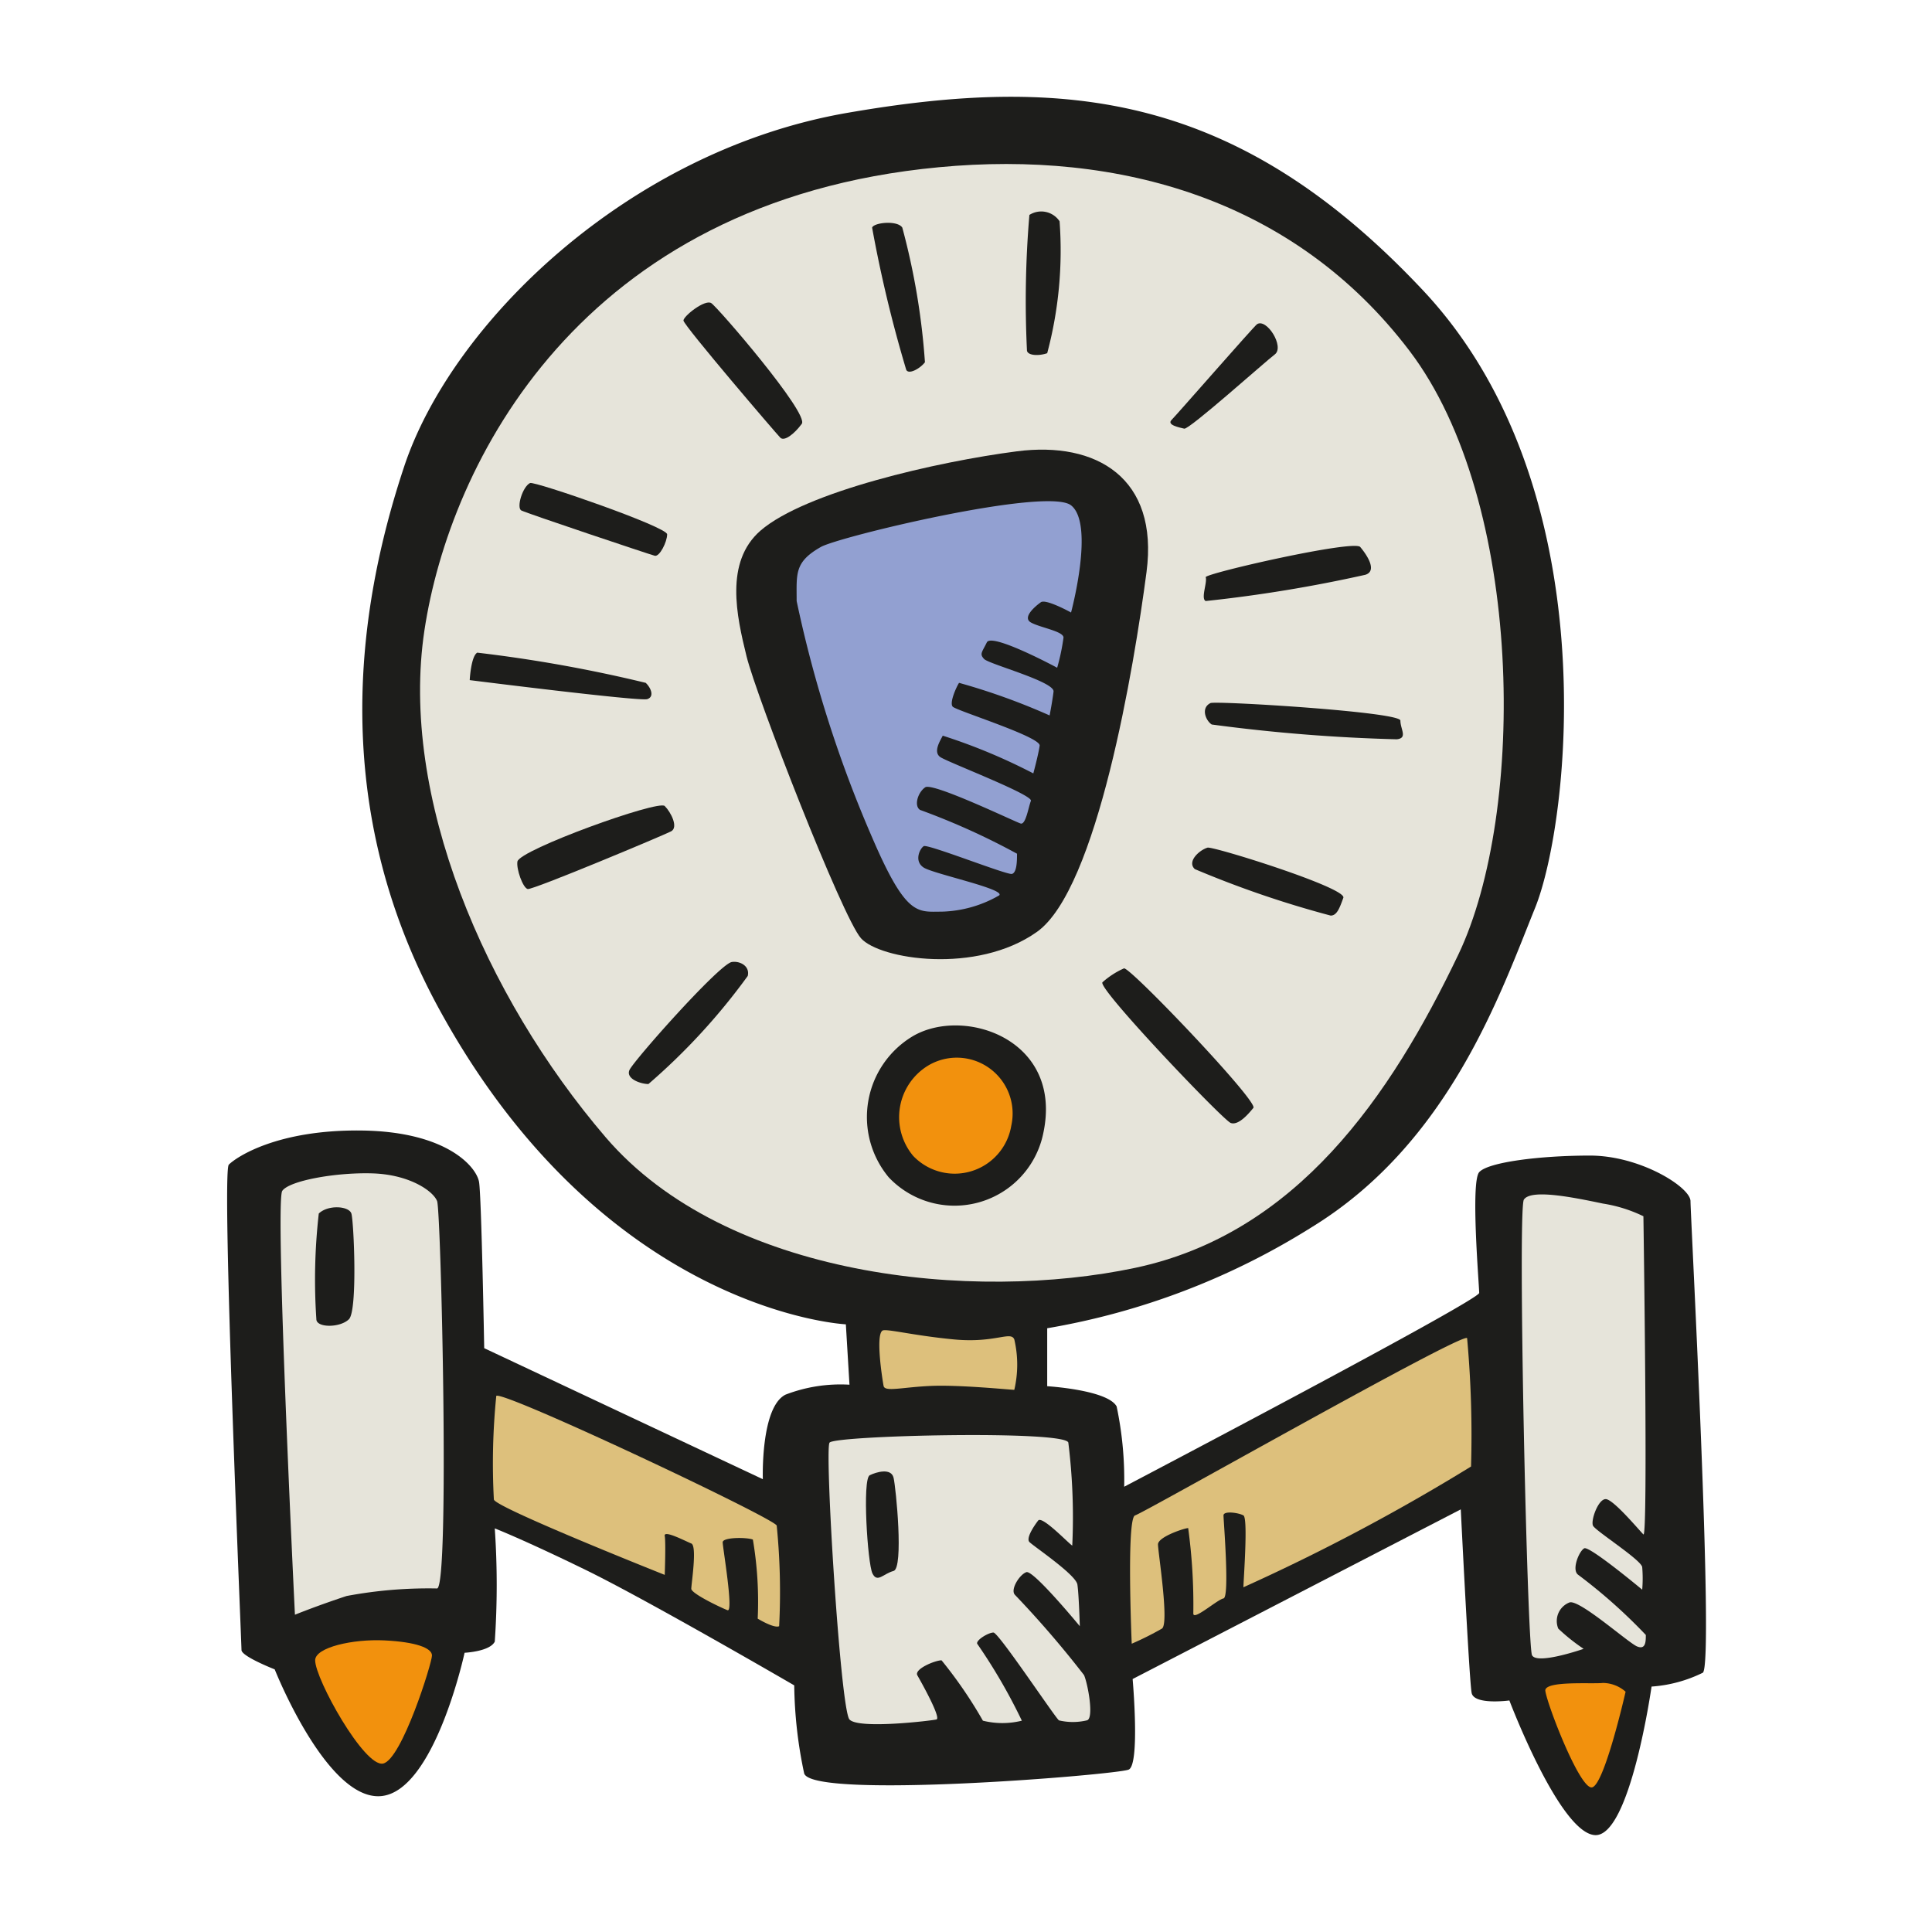 <?xml version="1.0" encoding="utf-8"?><!-- Uploaded to: SVG Repo, www.svgrepo.com, Generator: SVG Repo Mixer Tools -->
<svg width="800px" height="800px" viewBox="0 0 64 64" xmlns="http://www.w3.org/2000/svg">
<path d="m14.56 33.45c-3.68-6.72-2.75-13.25-1.17-18s7.42-10.45 14.67-11.71 12.94-.66 19.08 5.88 4.86 17.62 3.71 20.46-2.85 7.79-7.41 10.58a24 24 0 0 1 -8.75 3.34v1.92s2 .12 2.3.67a11.74 11.74 0 0 1 .25 2.66s11.76-6.17 11.76-6.42-.29-3.67 0-4 2-.55 3.67-.55 3.33 1.05 3.33 1.51.79 15.29.41 15.62a4.54 4.54 0 0 1 -1.7.46s-.71 5-1.88 4.92-2.83-4.46-2.83-4.46-1.17.16-1.25-.25-.36-6.08-.36-6.08l-10.87 5.62s.25 2.83-.13 3-10.45 1-10.75.13a14.7 14.7 0 0 1 -.33-2.92s-4.87-2.83-6.92-3.83-3-1.37-3-1.37a27.49 27.49 0 0 1 0 3.75c-.16.33-1 .37-1 .37s-1 4.63-2.79 4.75-3.5-4.2-3.5-4.2-1.1-.43-1.1-.64-.67-15.83-.42-16.08 1.61-1.17 4.42-1.13 3.79 1.21 3.87 1.71.17 5.5.17 5.5l9.23 4.34s-.08-2.38.75-2.8a5.07 5.07 0 0 1 2.12-.33l-.12-2s-7.96-.38-13.46-10.42z" fill="#1d1d1b"/>
<path d="m31.1 5.54c6-.57 11.79 1.08 15.59 6.08s3.87 15.29 1.62 20-5.37 9.25-10.71 10.38-13.54.34-17.54-4.33-6.83-11.29-6-16.79 5.13-14.22 17.04-15.34z" fill="#e6e4da"/>
<path d="m25.19 17.58c1.49-1.29 5.87-2.29 8.5-2.63s4.7.88 4.29 4-1.63 10.5-3.63 11.92-5.21.91-5.83.21-3.46-8-3.79-9.34-.73-3.12.46-4.16z" fill="#1d1d1b"/>
<path d="m27.19 18.12c.59-.34 7.5-2 8.29-1.38s0 3.55 0 3.55-.83-.46-1-.34-.63.5-.33.67 1.08.29 1.08.5a7 7 0 0 1 -.21 1s-2.17-1.17-2.33-.84-.25.38-.09.55 2.34.75 2.3 1.08-.13.79-.13.79a21.66 21.66 0 0 0 -3-1.08c-.08.12-.33.66-.21.79s2.92 1 2.88 1.29-.21.92-.21.92a19.23 19.23 0 0 0 -3-1.25c-.08.16-.33.54-.08.71s3.08 1.25 3 1.45-.17.8-.34.75-2.91-1.37-3.16-1.2-.38.62-.17.75a23.51 23.51 0 0 1 3.21 1.45c0 .21 0 .63-.17.67s-2.79-1-2.92-.92-.33.5 0 .71 2.71.71 2.5.92a4 4 0 0 1 -1.91.54c-.8 0-1.17.17-2.3-2.46a40.81 40.81 0 0 1 -2.5-7.83c0-.91-.08-1.29.8-1.79z" fill="#92a0d1"/>
<g fill="#1d1d1b">
<path d="m28.89 7.54c.06-.17.84-.25 1 0a23.26 23.26 0 0 1 .75 4.46c-.16.21-.54.42-.62.25a43.4 43.4 0 0 1 -1.13-4.71z"/>
<path d="m34.1 7.12a.73.73 0 0 1 1 .21 13.2 13.2 0 0 1 -.41 4.37c-.25.09-.63.09-.67-.08a33.8 33.8 0 0 1 .08-4.5z"/>
<path d="m41.64 10.74c.32-.21.92.75.59 1s-2.84 2.5-3 2.46-.59-.12-.42-.29 2.71-3.08 2.83-3.17z"/>
<path d="m39.94 19.12c0-.13 4.91-1.25 5.12-1s.58.79.17.92a46.81 46.81 0 0 1 -5.29.87c-.17-.08.06-.62 0-.79z"/>
<path d="m40.1 23.29c.16-.08 6.29.29 6.29.58s.25.58-.12.62a56.78 56.78 0 0 1 -6.13-.49c-.2-.13-.37-.55-.04-.71z"/>
<path d="m40 28.08c.16-.06 4.62 1.33 4.5 1.66s-.21.59-.42.59a33.76 33.76 0 0 1 -4.5-1.54c-.27-.25.15-.63.42-.71z"/>
<path d="m37.23 32.08c.15-.11 4.46 4.41 4.29 4.62s-.5.59-.75.5-4.42-4.46-4.25-4.66a2.72 2.72 0 0 1 .71-.46z"/>
<path d="m30.23 34.33c1.68-1 5 .08 4.33 3.21a3 3 0 0 1 -5.12 1.46 3.12 3.12 0 0 1 .79-4.67z"/>
</g>
<path d="m30.76 35.29a1.85 1.85 0 0 1 2.74 2 1.9 1.9 0 0 1 -3.25 1 2 2 0 0 1 .51-3z" fill="#f2910d"/>
<path d="m24.23 31.87c.26-.05.62.12.54.46a21 21 0 0 1 -3.29 3.58c-.25 0-.75-.17-.63-.46s2.92-3.45 3.38-3.58z" fill="#1d1d1b"/>
<path d="m17.14 28.54c.07-.39 4.67-2.05 4.88-1.84s.46.71.21.84-4.59 1.95-4.75 1.91-.38-.66-.34-.91z" fill="#1d1d1b"/>
<path d="m15.81 21.62a46.89 46.89 0 0 1 5.58 1c.17.16.3.46.05.54s-5.88-.63-5.88-.63.04-.79.25-.91z" fill="#1d1d1b"/>
<path d="m17.56 16c.16-.06 4.54 1.45 4.54 1.7s-.25.75-.41.71-4.25-1.41-4.42-1.5.04-.79.29-.91z" fill="#1d1d1b"/>
<path d="m22.64 10.62c0-.15.71-.71.92-.58s3.25 3.66 3 4-.58.59-.71.46-3.16-3.67-3.21-3.88z" fill="#1d1d1b"/>
<path d="m29.23 44.08c.11-.08 1 .16 2.37.29s1.88-.29 2 0a3.66 3.66 0 0 1 0 1.67c-.12 0-1.79-.17-2.75-.13s-1.54.21-1.58 0-.27-1.67-.04-1.83z" fill="#ddc07c"/>
<path d="m9.35 39.45c.23-.34 1.79-.62 3-.58s2 .58 2.13.92.42 12.75 0 12.83a14.64 14.64 0 0 0 -3 .25c-1 .33-1.71.62-1.71.62s-.67-13.66-.42-14.04z" fill="#e6e4da"/>
<path d="m10.56 40.2c.31-.3 1-.25 1.08 0s.21 3.21-.08 3.5-1.08.29-1.08 0a19.41 19.41 0 0 1 .08-3.5z" fill="#1d1d1b"/>
<path d="m10.44 55c0-.43 1.25-.71 2.29-.66s1.58.25 1.58.5-1 3.45-1.62 3.58-2.25-2.8-2.25-3.42z" fill="#f2910d"/>
<path d="m16.44 46.24c.24-.18 9.29 4.09 9.29 4.3a22.15 22.15 0 0 1 .08 3.33c-.17.08-.71-.25-.71-.25a12.3 12.3 0 0 0 -.16-2.62c-.21-.08-1-.08-1 .09s.37 2.33.16 2.25-1.2-.55-1.2-.71.2-1.42 0-1.5-.92-.46-.88-.25 0 1.29 0 1.29-5.66-2.25-5.66-2.5a22.42 22.42 0 0 1 .08-3.43z" fill="#ddc07c"/>
<path d="m27.48 47.79c.15-.24 7.83-.42 7.91 0a20.13 20.13 0 0 1 .13 3.41c-.13-.08-1-1-1.13-.83s-.41.58-.29.71 1.54 1.08 1.59 1.41.08 1.38.08 1.38-1.54-1.87-1.77-1.79-.54.58-.38.75a33.48 33.48 0 0 1 2.29 2.66c.13.3.34 1.46.09 1.5a2 2 0 0 1 -.92 0c-.12-.08-2-2.91-2.17-2.91s-.58.25-.54.37a18.48 18.48 0 0 1 1.48 2.55 2.67 2.67 0 0 1 -1.29 0 14.66 14.66 0 0 0 -1.37-2c-.21 0-.92.29-.8.5s.8 1.42.63 1.46-2.58.33-2.88 0-.83-8.96-.66-9.17z" fill="#e6e4da"/>
<path d="m28.81 48.87c.22-.11.71-.25.79.08s.34 3 0 3.09-.54.41-.7.08-.34-3.12-.09-3.25z" fill="#1d1d1b"/>
<path d="m37.6 50.2c.29-.08 10.92-6.12 11-5.87a35.5 35.5 0 0 1 .13 4.25 66.7 66.7 0 0 1 -7.54 4c0-.21.16-2.29 0-2.38s-.66-.16-.66 0 .21 2.71 0 2.75-1 .75-1 .5a18.79 18.79 0 0 0 -.17-2.83c-.12 0-1 .29-1 .54s.38 2.63.13 2.79a9.94 9.94 0 0 1 -1 .5s-.18-4.16.11-4.25z" fill="#ddc07c"/>
<path d="m50.48 39.74c.23-.36 1.62-.08 2.62.13a4.73 4.73 0 0 1 1.34.42s.16 10.7 0 10.54-1-1.17-1.25-1.17-.5.71-.42.88 1.58 1.12 1.63 1.37a4.4 4.4 0 0 1 0 .75s-1.75-1.46-1.92-1.37-.42.7-.21.87a17.84 17.84 0 0 1 2.25 2c0 .21 0 .5-.29.38s-1.88-1.54-2.23-1.46a.66.66 0 0 0 -.38.87 6.4 6.4 0 0 0 .84.67s-1.55.54-1.71.21-.48-14.75-.27-15.09z" fill="#e6e4da"/>
<path d="m51.19 56c0-.33 1.54-.21 1.91-.25a1.15 1.15 0 0 1 .75.29s-.71 3.13-1.12 3.17-1.5-2.8-1.54-3.21z" fill="#f2910d"/>
</svg>